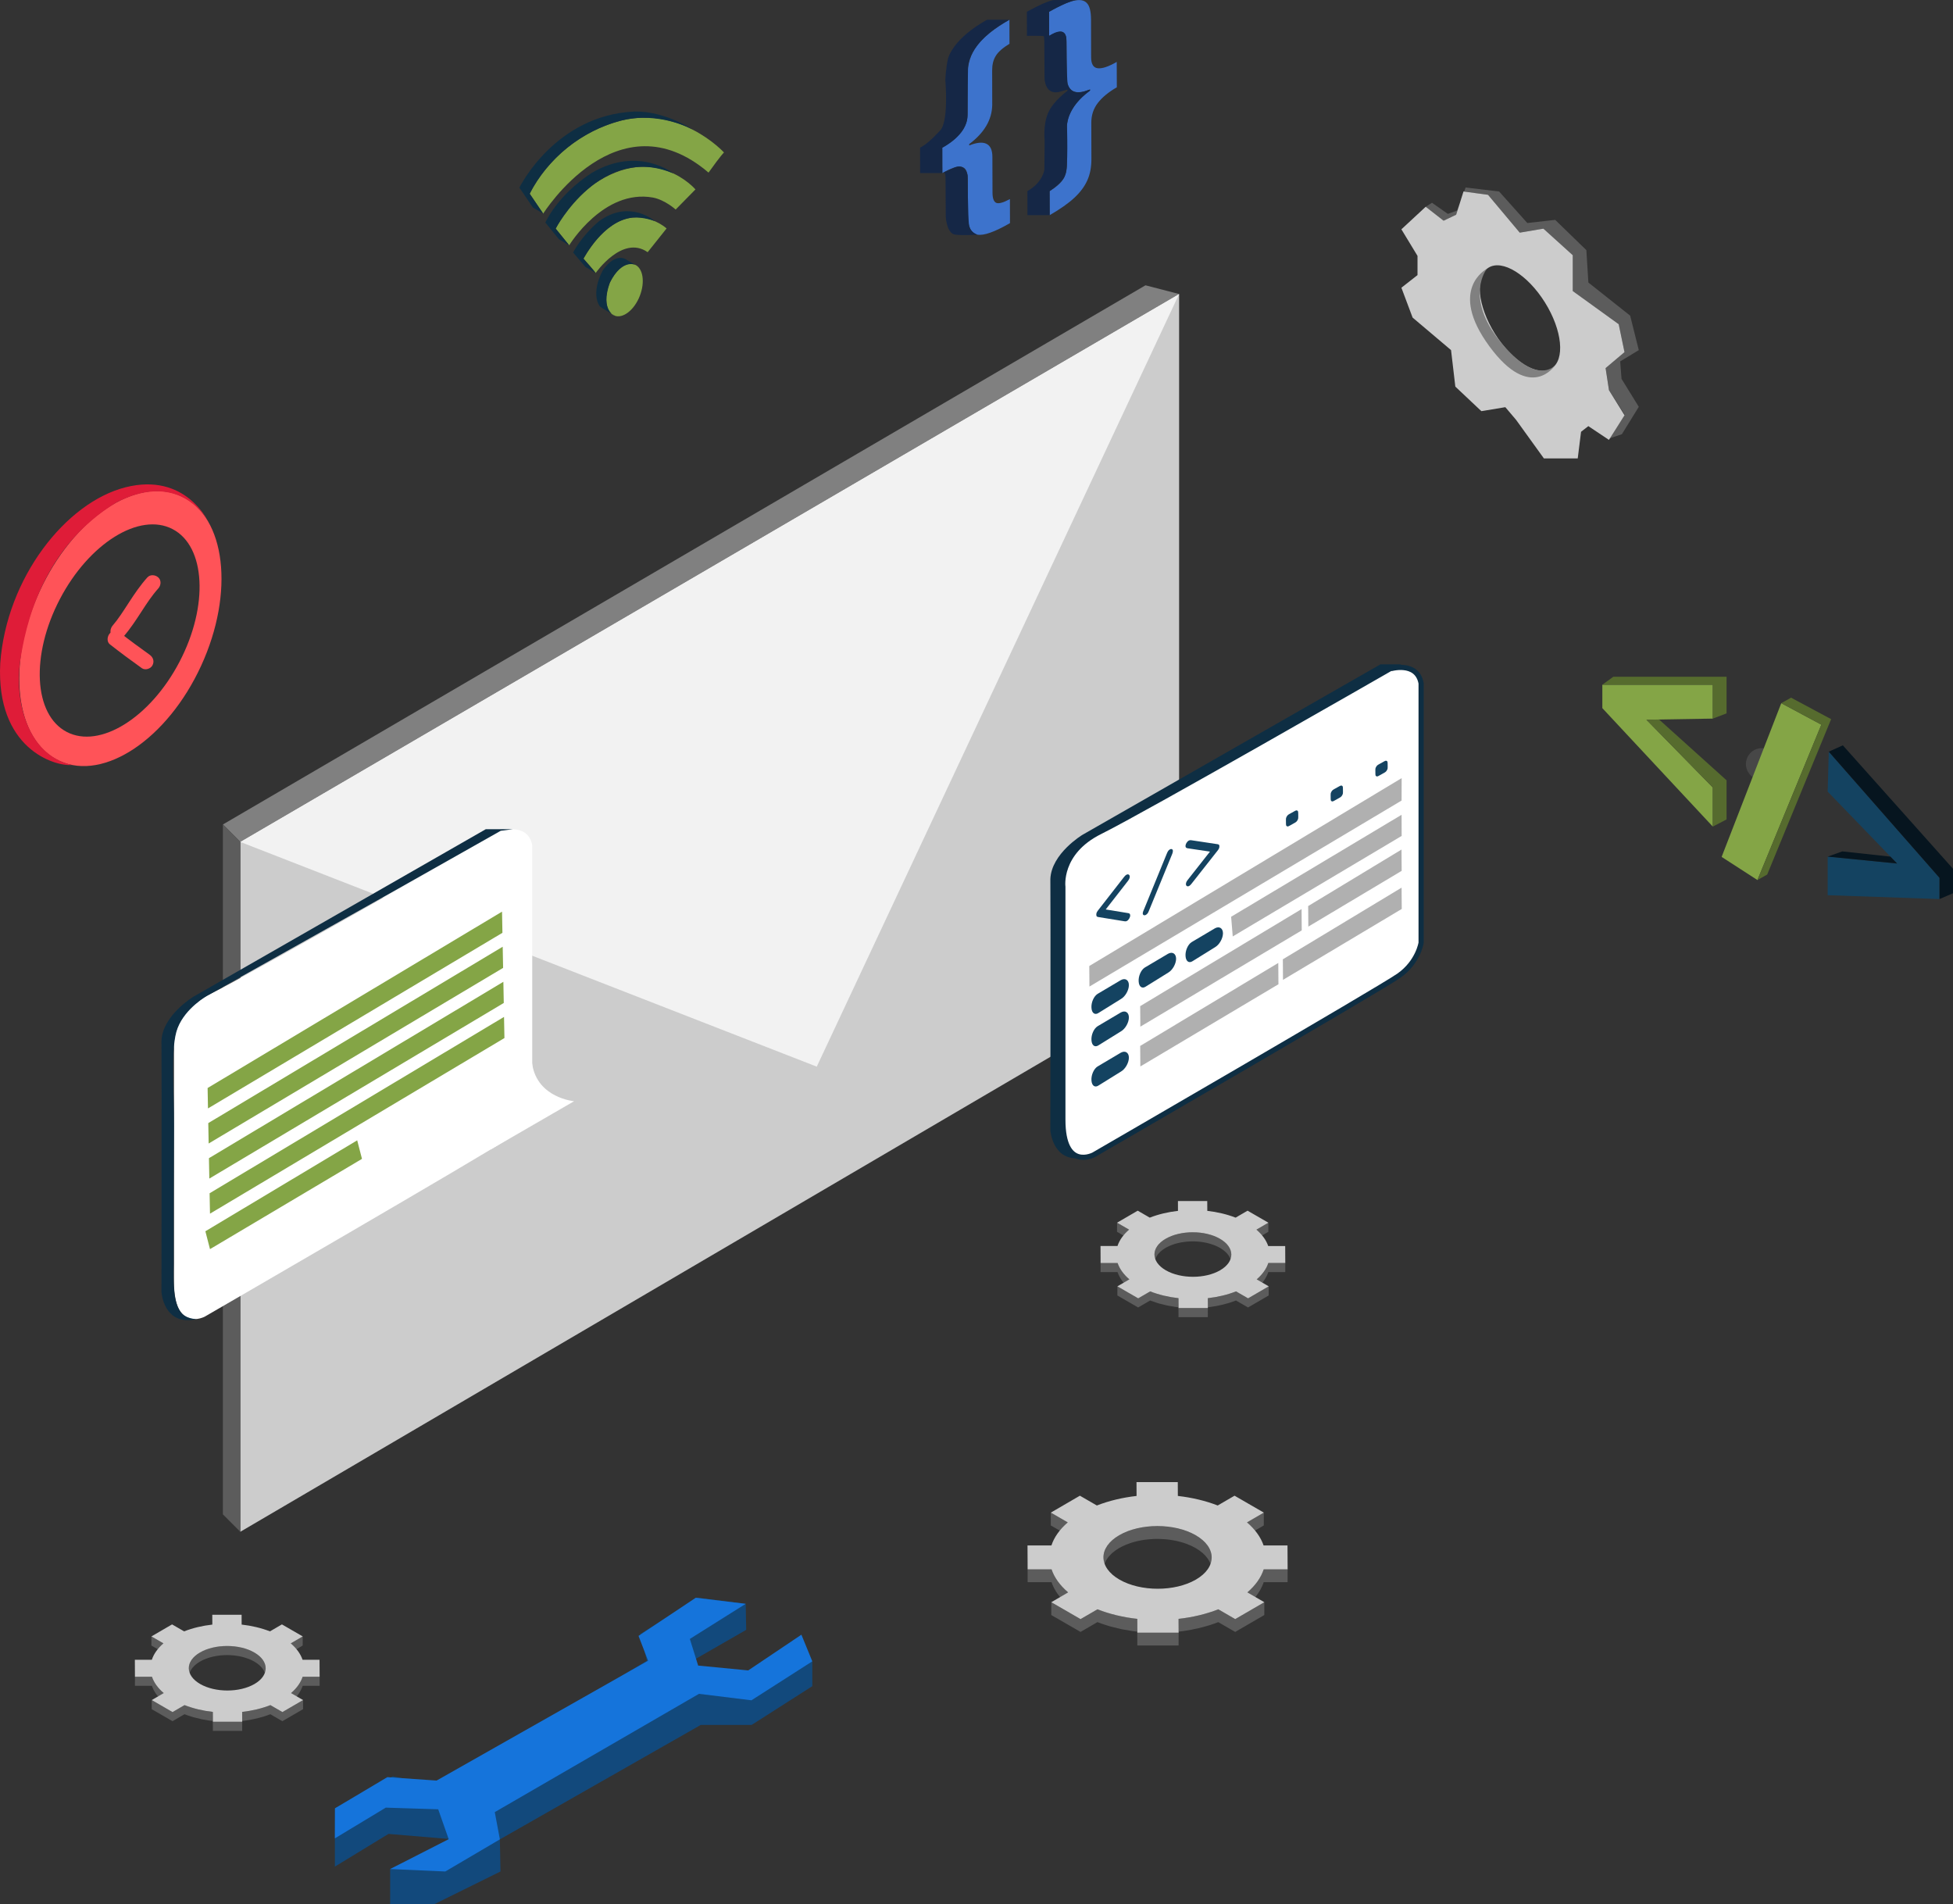 <?xml version="1.0" encoding="utf-8"?>
<!-- Generator: Adobe Illustrator 24.0.2, SVG Export Plug-In . SVG Version: 6.00 Build 0)  -->
<svg version="1.1" id="Layer_1" xmlns="http://www.w3.org/2000/svg" xmlns:xlink="http://www.w3.org/1999/xlink" x="0px" y="0px"
	 viewBox="0 0 377.404 367.924" enable-background="new 0 0 377.404 367.924" xml:space="preserve">
<rect x="0" y="0" width="377.404" height="367.924" fill="#333333" stroke="none"/>
<g>
	<polygon fill="#CCCCCC" points="46.437,162.678 227.854,56.811 227.854,189.623 46.437,295.973 	"/>
	<polygon fill="#808080" points="227.854,56.811 221.357,55.127 43.07,159.309 46.437,162.678 	"/>
	<polygon fill="#5C5C5C" points="43.07,159.309 46.437,162.678 46.437,295.973 43.07,292.605 	"/>
	<g>
		<polygon fill="#12497C" points="64.73,349.405 64.712,355.211 64.712,360.67 75.069,354.352 87.522,355.394 75.397,361.138 
			75.397,367.924 83.939,367.924 96.714,361.61 96.597,355.405 135.422,333.291 145.25,333.291 156.974,325.803 156.974,321.005 
			144.314,323.58 134.858,322.643 134.018,320.772 144.197,314.922 144.103,309.891 134.836,308.72 123.722,315.74 125.009,320.889 
			84.758,344.96 75.866,343.237 		"/>
		<polygon fill="#1574DB" points="154.866,315.857 156.974,321.005 145.212,328.534 135.073,327.285 95.613,350.14 96.597,355.405 
			86.049,361.61 75.397,361.138 86.707,355.366 84.682,349.595 74.55,349.273 64.712,355.211 64.73,349.405 74.852,343.383 
			84.369,344.044 125.243,320.889 123.391,316.092 134.447,308.72 144.103,309.891 133.307,316.676 134.914,321.825 144.589,322.76 
					"/>
	</g>
	<path opacity="0.1" fill="#FFFFFF" d="M343.523,147.628c0,1.693-1.375,3.065-3.067,3.065c-1.693,0-3.067-1.372-3.067-3.065
		c0-1.694,1.373-3.066,3.067-3.066C342.148,144.562,343.523,145.934,343.523,147.628z"/>
	<g>
		<polygon fill="#5C5C5C" points="316.684,78.61 313.414,83.899 310.945,84.733 313.944,80.1 310.924,75.357 310.277,71.106 
			313.93,68.03 312.804,62.645 303.926,56.234 303.926,49.31 298.251,44.181 293.681,44.951 287.551,37.641 282.821,37 
			281.416,41.488 278.983,42.642 275.523,39.949 276.723,39.179 279.787,41.328 281.589,40.679 283.219,36.231 289.695,37 
			295.143,43.09 300.528,42.483 306.554,48.332 306.941,54.59 315.018,60.99 316.684,67.652 313.094,69.829 313.35,73.2 		"/>
		<path fill="#CCCCCC" d="M310.271,71.126l3.655-3.086l-1.122-5.395l-8.878-6.411V49.31l-5.674-5.129l-4.57,0.77l-6.131-7.309
			L282.819,37l-1.428,4.488l-2.423,1.154l-3.456-2.693l-4.703,4.36l3.114,5.129v3.718l-3.112,2.437l2.165,5.77l7.428,6.282
			l0.829,7.054l5.032,4.744l4.629-0.769l2.081,2.45l5.372,7.451h6.54l0.639-5.143l1.412-1.097l3.975,2.659l3.014-4.762l-3.006-4.85
			L310.271,71.126z M299.803,71.205c-2.672,1.667-7.56-1.341-10.921-6.723c-3.36-5.378-3.916-11.092-1.244-12.759
			c2.67-1.669,7.56,1.341,10.917,6.722C301.917,63.824,302.475,69.537,299.803,71.205z"/>
		<path fill="#808080" d="M287.317,51.954c0,0-7.628,3.911,0.514,14.986c7.968,10.836,12.658,3.67,12.658,3.67
			s-3.458,4.129-10.525-4.547C282.897,57.387,287.317,51.954,287.317,51.954z"/>
	</g>
	<g>
		<polygon fill="#84A546" points="344.217,135.868 351.962,140.021 339.611,170.043 332.692,165.571 		"/>
		<polygon fill="#566B2E" points="341.501,168.978 339.611,170.043 351.962,140.021 344.217,135.868 346.11,134.804 
			353.853,138.955 		"/>
		<polygon fill="#84A546" points="330.989,152.157 330.989,159.716 309.64,136.826 309.64,132.3 330.989,132.3 330.989,138.85 
			318.157,139.062 		"/>
		<polygon fill="#566B2E" points="333.649,158.331 330.989,159.716 330.989,152.157 318.157,139.062 330.989,138.85 330.989,132.3 
			309.64,132.3 311.771,130.758 333.649,130.758 333.649,137.838 330.989,138.85 320.604,139.022 333.649,150.773 		"/>
		<polygon fill="#144361" points="353.398,145.236 374.797,169.618 374.797,173.717 353.185,172.97 353.185,165.518 
			366.598,166.848 353.185,152.956 		"/>
		<polygon fill="#06151F" points="377.404,172.598 374.797,173.717 374.797,169.618 353.398,145.236 356.115,144.013 
			377.404,167.86 		"/>
		<polygon fill="#06151F" points="353.185,165.518 356.007,164.507 365.315,165.518 366.598,166.848 		"/>
	</g>
	<g>
		<path fill="#3D73CC" d="M210.021,0.586c0.545,0.554,0.805,1.633,0.811,3.22l0.018,7.048v0.182c0.004,1.34,0.432,2.06,1.291,2.151
			c0.856,0.099,2.08-0.313,3.659-1.226l0.018,4.907c-1.58,0.91-2.805,1.912-3.659,3.01c-0.854,1.098-1.272,2.373-1.272,3.83
			l0.02,6.97c0.004,1.584-0.248,2.962-0.783,4.153c-0.529,1.189-1.363,2.312-2.518,3.387c-1.153,1.072-2.743,2.191-4.764,3.355
			l-0.016-4.643c1.311-0.806,2.192-1.592,2.66-2.368c0.469-0.794,0.697-1.711,0.691-2.777l-0.02-6.671v-0.259
			c-0.008-2.668,1.453-5.086,4.415-7.299v-0.264c-2.924,1.195-4.389,0.371-4.446-2.447l-0.014-6.678
			c-0.004-1.079-0.246-1.721-0.721-1.956c-0.473-0.237-1.356,0.011-2.651,0.711l-0.014-4.648c1.994-1.149,3.573-1.865,4.745-2.127
			C208.652-0.129,209.496,0.026,210.021,0.586z"/>
		<path fill="#3D73CC" d="M185.743,25.542c0.826-1.065,1.248-2.275,1.244-3.619v-0.178l-0.02-7.049
			c-0.008-2.277,0.588-4.222,1.807-5.859c1.205-1.634,3.299-3.298,6.29-5.023l0.012,4.644c-1.299,0.798-2.192,1.573-2.659,2.353
			c-0.471,0.763-0.693,1.696-0.689,2.774l0.014,6.674c-0.047,2.878-1.535,5.411-4.452,7.585l0.002,0.26
			c1.453-0.576,2.563-0.691,3.321-0.323c0.772,0.371,1.158,1.21,1.16,2.553v0.198l0.021,6.672c0.002,1.079,0.23,1.749,0.703,1.985
			c0.469,0.218,1.365-0.021,2.662-0.72l0.012,4.644c-2.973,1.718-5.067,2.45-6.294,2.227c-1.211-0.233-1.825-1.483-1.834-3.776
			l-0.02-6.966c-0.004-1.455-0.432-2.241-1.262-2.367c-0.838-0.121-2.049,0.286-3.659,1.212l-0.014-4.905
			C183.696,27.61,184.905,26.614,185.743,25.542z"/>
		<path fill="#152746" d="M195.064,3.815h-4.294c0,0-6.122,3.111-7.565,7.462c-0.424,1.78-0.527,4.164-0.527,4.164
			s0.707,7.935-0.986,9.757c-1.692,1.823-2.78,2.752-3.893,3.34c0.004,1.207,0.012,4.905,0.012,4.905h4.293
			c0,0,0.594-0.538,0.613,0.823c0.02,1.362,0.049,7.675,0.049,7.675s0.188,3.2,1.821,3.399c1.631,0.197,4.292,0,4.292,0
			s-1.442-0.438-1.633-1.886c-0.189-1.448-0.266-9.551-0.266-9.551s-0.404-2.529-2.639-1.494l-2.237,1.034l-0.014-1.344v-3.561
			c0,0,4.87-2.376,4.878-6.22c0.012-3.841,0.096-9.171,0.096-9.171S186.755,8.351,195.064,3.815z"/>
		<path fill="#152746" d="M208.345,0.015h-4.52c0,0-0.807-0.261-5.389,2.259c0.008,2.519,0.012,4.648,0.012,4.648
			s2.612-0.05,3.272,0.063c0.041,0.182,0.082,0.556,0.084,0.848c0.02,1.173,0.047,7.304,0.047,7.304s0.045,3.227,2.776,2.634
			c1.377-0.375,1.65-0.479,1.65-0.479v0.264c0,0-2.784,1.969-3.764,4.327c-0.981,2.357-0.641,5.266-0.641,5.266l-0.053,5.577
			c0,0-0.215,2.467-3.285,4.205c0.008,2.109,0.016,4.643,0.016,4.643h4.292l-0.016-4.643c0,0,2.684-1.774,2.998-3.085
			c0.664-1.122,0.359-9.541,0.359-9.541s-0.066-3.51,4.389-6.748c0.246-0.258,0.195-0.319-0.272-0.16
			c-0.467,0.16-3.182,1.455-3.993-1.207c-0.182-1.343-0.25-8.783-0.25-8.783s-0.006-2.612-3.317-0.482
			c-0.014-4.233-0.014-4.648-0.014-4.648S207.124-0.214,208.345,0.015z"/>
	</g>
	<g>
		<path fill-rule="evenodd" clip-rule="evenodd" fill="#84A546" d="M139.906,29.46c0,0-8.794-9.606-20.954-5.861
			c-12.16,3.745-16.592,13.837-16.592,13.837l2.61,3.84c0,0,14.377-22.941,31.951-7.926C139.382,29.904,139.906,29.46,139.906,29.46
			z"/>
		<path fill-rule="evenodd" clip-rule="evenodd" fill="#84A546" d="M134.391,36.6c0,0-7.81-9.157-19.672-0.986
			c-5.204,3.93-7.337,8.566-7.337,8.566l2.61,3.217c0,0,6.645-10.946,16.197-9.222c2.348,0.462,4.379,2.314,4.379,2.314
			L134.391,36.6z"/>
		<path fill-rule="evenodd" clip-rule="evenodd" fill="#84A546" d="M128.813,44.139c0,0-8.333-7.615-16.063,5.838
			c2.116,2.327,2.362,2.773,2.362,2.773s5.172-7.444,10.044-4.019C128.813,44.139,128.813,44.139,128.813,44.139z"/>
		<path fill-rule="evenodd" clip-rule="evenodd" fill="#84A546" d="M123.626,57.207c-1.076,2.727-3.266,4.418-4.893,3.776
			c-1.625-0.642-2.071-3.373-0.996-6.098c1.076-2.727,3.268-4.418,4.893-3.776C124.257,51.75,124.703,54.481,123.626,57.207z"/>
		<path fill-rule="evenodd" clip-rule="evenodd" fill="#0E2E43" d="M102.36,37.436l2.61,3.84l-1.992-1.182l-2.61-3.84
			c0,0,6.843-14.009,22.239-14.703c5.872-0.139,11.316,3.511,11.316,3.511s-6.548-3.701-14.064-1.719
			C112.342,25.326,105.857,30.606,102.36,37.436z"/>
		<path fill-rule="evenodd" clip-rule="evenodd" fill="#0E2E43" d="M130.139,33.522c0,0-6.683-5.416-15.746-0.142
			c-6.739,4.356-9.005,9.619-9.005,9.619l2.61,3.215l1.994,1.182l-2.61-3.217C107.382,44.181,116.145,27.578,130.139,33.522z"/>
		<path fill-rule="evenodd" clip-rule="evenodd" fill="#0E2E43" d="M122.845,51.213l-1.711-0.997c0,0-2.063-1.697-4.651,2.03
			c-2.33,4.428-0.754,6.766-0.531,6.988c0.223,0.222,2.942,1.799,2.942,1.799s-2.979-0.892-1.055-6.392
			C120.282,49.806,122.845,51.213,122.845,51.213z"/>
		<path fill-rule="evenodd" clip-rule="evenodd" fill="#0E2E43" d="M126.564,42.748c0,0-4.833-4.361-10.82,0
			c-3.547,3.041-4.989,6.048-4.989,6.048l2.364,2.772l1.992,1.182l-2.362-2.773c0,0,3.838-7.354,9.47-7.936
			C124.564,41.893,126.564,42.748,126.564,42.748z"/>
	</g>
	<g>
		<g>
			<polygon fill="#5C5C5C" points="227.64,233.966 227.628,232.065 227.624,233.823 227.634,235.726 			"/>
			<polygon fill="#5C5C5C" points="245.105,236.252 242.792,237.597 242.788,239.356 245.099,238.012 			"/>
			<polygon fill="#5C5C5C" points="218.191,237.597 215.863,236.253 215.857,238.012 218.188,239.356 			"/>
			<path fill="#5C5C5C" d="M223.133,243.69c0.008-0.063,0.029-0.128,0.045-0.19c0.021-0.073,0.037-0.149,0.063-0.223
				c0.023-0.06,0.051-0.12,0.078-0.181c0.033-0.076,0.066-0.155,0.107-0.231c0.031-0.056,0.068-0.11,0.102-0.165
				c0.053-0.087,0.109-0.175,0.174-0.26c0.037-0.049,0.078-0.1,0.119-0.148c0.096-0.115,0.201-0.23,0.315-0.339
				c0.039-0.041,0.08-0.083,0.123-0.121c0.07-0.066,0.15-0.127,0.229-0.19c0.068-0.055,0.131-0.11,0.209-0.164
				c0.084-0.061,0.176-0.118,0.268-0.178c0.092-0.061,0.18-0.124,0.279-0.182c0.223-0.13,0.457-0.244,0.703-0.354
				c0.066-0.031,0.141-0.061,0.209-0.093c0.191-0.078,0.387-0.152,0.584-0.219c0.072-0.025,0.143-0.049,0.215-0.073
				c0.125-0.04,0.254-0.075,0.381-0.11c0.1-0.025,0.193-0.054,0.293-0.078c0.135-0.032,0.272-0.06,0.408-0.088
				c0.096-0.02,0.19-0.04,0.283-0.057c0.279-0.048,0.561-0.088,0.846-0.117c0.086-0.008,0.174-0.014,0.262-0.021
				c0.166-0.015,0.336-0.027,0.504-0.034c0.105-0.004,0.213-0.006,0.32-0.01c0.139-0.003,0.272-0.003,0.408,0
				c0.111,0,0.225,0.004,0.34,0.008c0.127,0.005,0.252,0.012,0.375,0.021c0.117,0.008,0.231,0.019,0.346,0.028
				c0.123,0.013,0.246,0.027,0.369,0.041c0.109,0.015,0.221,0.031,0.33,0.048c0.135,0.02,0.266,0.045,0.395,0.069
				c0.106,0.017,0.207,0.04,0.309,0.061c0.156,0.036,0.309,0.074,0.461,0.114c0.086,0.023,0.172,0.041,0.256,0.069
				c0.273,0.078,0.539,0.169,0.797,0.269c0.127,0.048,0.252,0.102,0.373,0.158c0.065,0.029,0.131,0.055,0.195,0.085
				c0.188,0.087,0.369,0.184,0.545,0.283c1.461,0.845,2.192,1.954,2.19,3.061l0.004-1.759c0.004-1.108-0.727-2.218-2.192-3.061
				c-0.174-0.102-0.356-0.196-0.543-0.285c-0.062-0.029-0.127-0.055-0.193-0.085c-0.109-0.048-0.219-0.1-0.334-0.144
				c-0.014-0.005-0.025-0.009-0.039-0.015c-0.26-0.1-0.527-0.188-0.797-0.269c-0.023-0.008-0.043-0.015-0.064-0.022
				c-0.062-0.018-0.127-0.029-0.191-0.047c-0.152-0.04-0.305-0.078-0.461-0.112c-0.041-0.01-0.082-0.021-0.123-0.031
				c-0.061-0.012-0.125-0.019-0.186-0.033c-0.131-0.024-0.262-0.047-0.393-0.066c-0.053-0.009-0.105-0.021-0.158-0.027
				c-0.057-0.008-0.117-0.013-0.174-0.021c-0.123-0.015-0.246-0.03-0.369-0.041c-0.062-0.006-0.121-0.015-0.178-0.021
				c-0.057-0.003-0.111-0.003-0.166-0.009c-0.125-0.008-0.254-0.015-0.379-0.021c-0.062-0.001-0.125-0.007-0.189-0.008
				c-0.049-0.001-0.1,0.001-0.148,0c-0.137-0.001-0.275,0-0.41,0.002c-0.066,0.001-0.133-0.001-0.201,0
				c-0.039,0.002-0.078,0.006-0.117,0.01c-0.172,0.005-0.336,0.018-0.504,0.033c-0.068,0.005-0.135,0.006-0.201,0.013
				c-0.021,0.001-0.043,0.007-0.065,0.01c-0.285,0.028-0.566,0.067-0.844,0.116c-0.014,0.004-0.027,0.004-0.039,0.007
				c-0.08,0.013-0.158,0.034-0.238,0.049c-0.139,0.029-0.277,0.056-0.414,0.09c-0.098,0.023-0.192,0.051-0.289,0.077
				c-0.129,0.035-0.26,0.07-0.385,0.11c-0.025,0.009-0.053,0.015-0.08,0.023c-0.045,0.016-0.088,0.035-0.133,0.05
				c-0.199,0.068-0.395,0.14-0.582,0.22c-0.072,0.03-0.143,0.062-0.213,0.092c-0.242,0.108-0.481,0.224-0.701,0.354
				c-0.029,0.018-0.059,0.036-0.09,0.053c-0.07,0.04-0.127,0.085-0.193,0.128c-0.088,0.06-0.18,0.117-0.268,0.18
				c-0.07,0.053-0.137,0.107-0.207,0.163c-0.076,0.062-0.158,0.123-0.229,0.189c-0.012,0.011-0.029,0.023-0.045,0.036
				c-0.027,0.028-0.047,0.057-0.076,0.085c-0.115,0.109-0.219,0.224-0.314,0.339c-0.021,0.025-0.049,0.047-0.07,0.072
				c-0.02,0.024-0.031,0.052-0.051,0.076c-0.065,0.086-0.121,0.171-0.174,0.259c-0.021,0.039-0.053,0.074-0.074,0.109
				c-0.01,0.019-0.014,0.037-0.027,0.056c-0.039,0.077-0.072,0.155-0.106,0.232c-0.02,0.046-0.049,0.09-0.064,0.136
				c-0.006,0.014-0.006,0.03-0.012,0.045c-0.027,0.075-0.045,0.149-0.064,0.222c-0.014,0.051-0.033,0.101-0.043,0.151
				c-0.004,0.014-0.004,0.027-0.006,0.041c-0.014,0.076-0.018,0.154-0.027,0.232c-0.002,0.052-0.016,0.102-0.016,0.152
				c0,0.021,0,0.043,0,0.065l-0.006,1.759c0-0.071,0.012-0.146,0.018-0.217C223.112,243.845,223.118,243.766,223.133,243.69z"/>
			<path fill="#5C5C5C" d="M245.091,244.04c-0.035,0.107-0.078,0.212-0.119,0.318c-0.027,0.071-0.057,0.143-0.09,0.215
				c-0.031,0.067-0.061,0.133-0.094,0.2c-0.035,0.072-0.072,0.144-0.109,0.213c-0.033,0.065-0.07,0.131-0.109,0.192
				c-0.049,0.084-0.098,0.165-0.15,0.245c-0.039,0.061-0.076,0.12-0.115,0.181c-0.061,0.083-0.119,0.165-0.182,0.248
				c-0.043,0.055-0.082,0.109-0.123,0.163c-0.121,0.153-0.252,0.303-0.389,0.452c-0.018,0.021-0.039,0.041-0.059,0.059
				c-0.119,0.131-0.25,0.257-0.381,0.383c-0.108,0.1-0.211,0.196-0.326,0.294l-0.004,1.76c0.092-0.08,0.184-0.159,0.27-0.241
				c0.02-0.018,0.037-0.037,0.055-0.051c0.133-0.129,0.26-0.254,0.381-0.383c0.02-0.02,0.041-0.04,0.059-0.062
				c0.139-0.148,0.266-0.299,0.387-0.452c0.012-0.011,0.023-0.024,0.033-0.037c0.033-0.042,0.059-0.085,0.092-0.126
				c0.062-0.082,0.125-0.164,0.182-0.248c0.039-0.058,0.078-0.119,0.115-0.18c0.055-0.081,0.104-0.161,0.152-0.245
				c0.016-0.025,0.035-0.052,0.049-0.079c0.021-0.038,0.041-0.077,0.062-0.114c0.035-0.069,0.07-0.141,0.106-0.211
				c0.031-0.067,0.066-0.137,0.094-0.202c0.031-0.071,0.063-0.144,0.092-0.214c0.012-0.031,0.027-0.064,0.039-0.097
				c0.027-0.073,0.055-0.146,0.078-0.222h3.282l0.004-1.759H245.091z"/>
			<path fill="#5C5C5C" d="M218.24,248.964l0.006-1.76c-1.143-0.971-1.903-2.049-2.28-3.162h-3.286l-0.002,1.758h3.282
				C216.336,246.913,217.099,247.991,218.24,248.964z"/>
			<path fill="#5C5C5C" d="M238.854,249.525c-0.395,0.156-0.801,0.295-1.213,0.424c-0.227,0.072-0.465,0.133-0.693,0.197
				c-0.217,0.062-0.432,0.125-0.65,0.179c-0.238,0.057-0.481,0.103-0.723,0.154c-0.223,0.046-0.443,0.097-0.668,0.137
				c-0.498,0.088-1.002,0.163-1.506,0.221l-0.008,1.759c0.508-0.058,1.012-0.133,1.508-0.222c0.023-0.003,0.049-0.006,0.072-0.01
				c0.203-0.036,0.402-0.087,0.606-0.129c0.238-0.05,0.477-0.095,0.711-0.151c0.223-0.054,0.44-0.118,0.658-0.18
				c0.229-0.064,0.463-0.124,0.69-0.195c0.025-0.007,0.053-0.015,0.08-0.023c0.385-0.124,0.762-0.257,1.129-0.402l2.33,1.346
				l3.991-2.32l0.006-1.76l-3.993,2.321L238.854,249.525z"/>
			<path fill="#5C5C5C" d="M227.736,250.837c-0.358-0.042-0.707-0.097-1.059-0.151c-0.252-0.04-0.502-0.083-0.75-0.129
				c-0.219-0.042-0.434-0.088-0.65-0.135c-0.297-0.065-0.588-0.139-0.879-0.214c-0.227-0.063-0.457-0.12-0.686-0.188
				c-0.098-0.03-0.195-0.062-0.295-0.094c-0.391-0.124-0.773-0.256-1.151-0.401l0,0l-2.319,1.347l-4.018-2.321l-0.006,1.759
				l4.02,2.321l2.317-1.348c0.375,0.147,0.76,0.278,1.15,0.402c0.1,0.033,0.201,0.064,0.299,0.095
				c0.102,0.029,0.197,0.064,0.299,0.093c0.127,0.035,0.258,0.06,0.385,0.093c0.291,0.076,0.582,0.149,0.879,0.215
				c0.096,0.021,0.189,0.05,0.285,0.07c0.119,0.025,0.242,0.04,0.363,0.064c0.248,0.049,0.5,0.092,0.752,0.129
				c0.115,0.019,0.229,0.043,0.342,0.06c0.236,0.034,0.473,0.064,0.711,0.091c0,0.001,0.002,0.001,0.002,0.001l0,0l0,0l0.012,1.901
				h5.665l0.006-1.762h-5.665L227.736,250.837z"/>
		</g>
		<g>
			<path fill="#CCCCCC" d="M241.181,250.87l-2.326-1.345c-1.678,0.658-3.536,1.097-5.454,1.312l0.01,1.898h-5.665l-0.01-1.898
				c-1.926-0.215-3.786-0.654-5.469-1.312l-2.319,1.347l-4.018-2.321l2.317-1.348c-1.143-0.971-1.903-2.049-2.28-3.162h-3.286
				l-0.014-3.282h3.28c0.363-1.114,1.117-2.19,2.244-3.163l-2.328-1.344l3.995-2.322l2.326,1.345
				c1.678-0.654,3.534-1.094,5.456-1.31l-0.012-1.901h5.665l0.01,1.901c1.924,0.215,3.786,0.655,5.471,1.31l2.311-1.345l4.02,2.322
				l-2.313,1.345c1.137,0.974,1.903,2.049,2.28,3.163h3.282l0.018,3.28h-3.28c-0.365,1.114-1.115,2.193-2.246,3.163l2.328,1.346
				L241.181,250.87z M225.282,245.445c2.913,1.681,7.608,1.678,10.503-0.001c2.891-1.681,2.877-4.404-0.033-6.083
				c-2.909-1.68-7.61-1.68-10.503,0C222.358,241.041,222.374,243.765,225.282,245.445"/>
		</g>
	</g>
	<g>
		<g>
			<polygon fill="#5C5C5C" points="41.034,313.905 41.023,312.004 41.021,313.763 41.03,315.665 			"/>
			<polygon fill="#5C5C5C" points="58.501,316.192 56.186,317.537 56.183,319.296 58.493,317.951 			"/>
			<polygon fill="#5C5C5C" points="31.586,317.537 29.259,316.193 29.252,317.951 31.582,319.296 			"/>
			<path fill="#5C5C5C" d="M36.528,323.629c0.008-0.064,0.031-0.128,0.047-0.19c0.02-0.074,0.035-0.15,0.063-0.224
				c0.022-0.059,0.051-0.12,0.076-0.18c0.033-0.076,0.066-0.155,0.107-0.231c0.031-0.057,0.068-0.11,0.102-0.165
				c0.053-0.087,0.111-0.175,0.176-0.26c0.037-0.049,0.078-0.101,0.119-0.149c0.094-0.115,0.201-0.229,0.315-0.339
				c0.039-0.04,0.08-0.082,0.123-0.121c0.07-0.064,0.15-0.126,0.229-0.189c0.066-0.055,0.131-0.11,0.207-0.164
				c0.084-0.061,0.176-0.119,0.268-0.179c0.094-0.06,0.18-0.124,0.281-0.182c0.223-0.129,0.457-0.244,0.703-0.353
				c0.066-0.031,0.141-0.061,0.207-0.093c0.191-0.078,0.389-0.152,0.586-0.22c0.07-0.025,0.141-0.05,0.215-0.073
				c0.123-0.039,0.252-0.074,0.381-0.109c0.098-0.026,0.193-0.054,0.291-0.079c0.135-0.032,0.273-0.059,0.408-0.087
				c0.096-0.02,0.19-0.04,0.283-0.058c0.279-0.048,0.561-0.088,0.848-0.117c0.086-0.008,0.174-0.015,0.262-0.022
				c0.164-0.014,0.334-0.026,0.502-0.033c0.106-0.005,0.215-0.007,0.32-0.01c0.139-0.003,0.274-0.004,0.408-0.001
				c0.111,0.001,0.225,0.005,0.34,0.009c0.127,0.005,0.252,0.011,0.377,0.021c0.115,0.007,0.229,0.018,0.344,0.028
				c0.123,0.013,0.246,0.027,0.369,0.041c0.111,0.015,0.221,0.03,0.332,0.048c0.133,0.019,0.264,0.045,0.395,0.068
				c0.106,0.019,0.205,0.039,0.309,0.062c0.154,0.036,0.309,0.073,0.459,0.114c0.086,0.023,0.172,0.042,0.256,0.069
				c0.274,0.078,0.539,0.168,0.797,0.268c0.127,0.048,0.252,0.103,0.375,0.158c0.065,0.029,0.131,0.055,0.195,0.086
				c0.186,0.087,0.367,0.183,0.543,0.282c1.461,0.846,2.194,1.954,2.19,3.062l0.004-1.759c0.004-1.107-0.727-2.217-2.19-3.061
				c-0.174-0.102-0.357-0.195-0.545-0.285c-0.061-0.028-0.127-0.054-0.191-0.084c-0.111-0.049-0.221-0.1-0.336-0.145
				c-0.012-0.005-0.025-0.008-0.039-0.014c-0.258-0.1-0.527-0.188-0.797-0.269c-0.023-0.007-0.043-0.015-0.065-0.021
				c-0.063-0.019-0.127-0.03-0.191-0.047c-0.152-0.04-0.305-0.078-0.461-0.112c-0.041-0.01-0.082-0.022-0.121-0.032
				c-0.063-0.011-0.125-0.019-0.188-0.034c-0.131-0.023-0.26-0.046-0.393-0.066c-0.053-0.008-0.104-0.02-0.158-0.026
				c-0.057-0.009-0.117-0.013-0.172-0.02c-0.125-0.016-0.248-0.032-0.371-0.042c-0.063-0.007-0.119-0.016-0.178-0.021
				c-0.057-0.004-0.111-0.004-0.166-0.01c-0.125-0.007-0.252-0.014-0.379-0.021c-0.063-0.002-0.125-0.007-0.188-0.008
				c-0.051-0.001-0.102,0.001-0.15,0c-0.137-0.001-0.273,0-0.41,0.001c-0.067,0.002-0.131,0-0.199,0
				c-0.041,0.003-0.08,0.007-0.119,0.011c-0.17,0.005-0.336,0.017-0.502,0.033c-0.07,0.005-0.137,0.006-0.203,0.013
				c-0.022,0.001-0.043,0.007-0.063,0.009c-0.285,0.028-0.568,0.067-0.846,0.117c-0.012,0.004-0.025,0.004-0.039,0.006
				c-0.08,0.013-0.158,0.034-0.238,0.049c-0.137,0.03-0.277,0.056-0.412,0.09c-0.1,0.023-0.193,0.051-0.291,0.077
				c-0.127,0.036-0.258,0.071-0.383,0.11c-0.027,0.009-0.055,0.015-0.08,0.024c-0.047,0.016-0.088,0.035-0.135,0.05
				c-0.197,0.067-0.393,0.14-0.582,0.22c-0.072,0.03-0.143,0.061-0.213,0.092c-0.242,0.108-0.481,0.224-0.701,0.354
				c-0.029,0.018-0.059,0.036-0.09,0.054c-0.07,0.04-0.125,0.085-0.191,0.128c-0.09,0.06-0.182,0.116-0.268,0.18
				c-0.072,0.053-0.139,0.107-0.207,0.162c-0.078,0.062-0.158,0.124-0.229,0.19c-0.012,0.012-0.031,0.024-0.047,0.037
				c-0.027,0.027-0.047,0.057-0.076,0.084c-0.113,0.109-0.219,0.223-0.315,0.338c-0.022,0.025-0.047,0.047-0.07,0.073
				c-0.018,0.024-0.031,0.052-0.051,0.077c-0.064,0.085-0.121,0.171-0.174,0.259c-0.022,0.038-0.051,0.074-0.074,0.109
				c-0.01,0.019-0.014,0.037-0.027,0.056c-0.037,0.077-0.07,0.154-0.105,0.231c-0.02,0.046-0.047,0.09-0.063,0.135
				c-0.008,0.015-0.008,0.031-0.014,0.046c-0.025,0.074-0.043,0.148-0.065,0.222c-0.014,0.051-0.033,0.102-0.043,0.151
				c-0.004,0.014-0.002,0.027-0.006,0.041c-0.014,0.076-0.018,0.155-0.025,0.232c-0.004,0.052-0.018,0.103-0.018,0.153
				c0,0.021,0,0.043,0,0.064l-0.006,1.759c0-0.072,0.014-0.146,0.018-0.218C36.506,323.785,36.512,323.706,36.528,323.629z"/>
			<path fill="#5C5C5C" d="M58.486,323.98c-0.033,0.107-0.078,0.212-0.119,0.318c-0.027,0.07-0.057,0.143-0.088,0.215
				c-0.031,0.067-0.061,0.133-0.096,0.2c-0.033,0.073-0.07,0.144-0.109,0.213c-0.033,0.064-0.07,0.13-0.107,0.191
				c-0.049,0.084-0.098,0.165-0.152,0.245c-0.037,0.061-0.074,0.121-0.115,0.182c-0.061,0.083-0.119,0.164-0.182,0.248
				c-0.043,0.054-0.08,0.108-0.123,0.163c-0.121,0.153-0.252,0.303-0.389,0.452c-0.018,0.02-0.039,0.041-0.057,0.059
				c-0.121,0.13-0.252,0.257-0.383,0.383c-0.106,0.1-0.211,0.196-0.326,0.294l-0.002,1.759c0.09-0.079,0.182-0.158,0.27-0.24
				c0.018-0.018,0.035-0.037,0.053-0.052c0.133-0.128,0.262-0.254,0.383-0.382c0.02-0.02,0.041-0.041,0.059-0.062
				c0.139-0.148,0.264-0.299,0.385-0.452c0.014-0.011,0.024-0.024,0.033-0.037c0.033-0.043,0.061-0.086,0.092-0.126
				c0.065-0.082,0.125-0.164,0.182-0.248c0.041-0.059,0.08-0.119,0.115-0.18c0.055-0.081,0.104-0.161,0.152-0.245
				c0.016-0.025,0.035-0.052,0.049-0.079c0.023-0.038,0.041-0.077,0.063-0.114c0.035-0.07,0.072-0.141,0.107-0.211
				c0.031-0.067,0.064-0.137,0.094-0.203c0.029-0.071,0.061-0.143,0.09-0.214c0.014-0.031,0.027-0.063,0.041-0.096
				c0.025-0.073,0.055-0.146,0.076-0.223h3.284l0.002-1.758H58.486z"/>
			<path fill="#5C5C5C" d="M31.637,328.902l0.004-1.759c-1.143-0.972-1.903-2.05-2.28-3.162h-3.284l-0.004,1.758h3.282
				C29.732,326.852,30.496,327.931,31.637,328.902z"/>
			<path fill="#5C5C5C" d="M52.248,329.465c-0.395,0.156-0.801,0.295-1.213,0.424c-0.227,0.072-0.463,0.133-0.693,0.197
				c-0.217,0.062-0.432,0.126-0.649,0.179c-0.24,0.057-0.482,0.102-0.725,0.154c-0.221,0.046-0.441,0.097-0.668,0.136
				c-0.496,0.088-1.002,0.164-1.506,0.222l-0.006,1.759c0.506-0.058,1.01-0.132,1.506-0.221c0.023-0.003,0.049-0.006,0.072-0.01
				c0.205-0.037,0.402-0.088,0.606-0.13c0.238-0.048,0.477-0.094,0.713-0.151c0.221-0.053,0.438-0.117,0.656-0.179
				c0.23-0.064,0.463-0.124,0.689-0.195c0.025-0.007,0.053-0.015,0.082-0.023c0.383-0.124,0.762-0.257,1.127-0.402l2.33,1.345
				l3.993-2.319l0.004-1.76l-3.991,2.32L52.248,329.465z"/>
			<path fill="#5C5C5C" d="M41.132,330.777c-0.359-0.043-0.709-0.098-1.059-0.152c-0.254-0.04-0.502-0.083-0.752-0.129
				c-0.219-0.041-0.434-0.087-0.65-0.134c-0.295-0.066-0.588-0.14-0.879-0.214c-0.227-0.063-0.457-0.12-0.684-0.188
				c-0.1-0.03-0.197-0.062-0.297-0.094c-0.391-0.124-0.774-0.257-1.149-0.401h-0.002l-2.317,1.347l-4.02-2.321l-0.004,1.758
				l4.018,2.322l2.319-1.348c0.373,0.147,0.76,0.278,1.151,0.402c0.1,0.032,0.199,0.064,0.297,0.095
				c0.102,0.03,0.199,0.062,0.299,0.092c0.129,0.036,0.258,0.06,0.385,0.094c0.291,0.076,0.582,0.148,0.879,0.215
				c0.096,0.02,0.19,0.049,0.287,0.069c0.119,0.025,0.24,0.041,0.361,0.064c0.248,0.048,0.5,0.092,0.752,0.129
				c0.115,0.02,0.231,0.042,0.344,0.061c0.234,0.033,0.473,0.063,0.711,0.089c0,0.001,0.002,0.001,0.002,0.001l0,0l0,0l0.012,1.901
				h5.663l0.006-1.762H41.14L41.132,330.777z"/>
		</g>
		<g>
			<path fill="#CCCCCC" d="M54.577,330.809l-2.328-1.344c-1.676,0.658-3.534,1.097-5.454,1.312l0.01,1.898H41.14l-0.008-1.898
				c-1.928-0.215-3.788-0.654-5.471-1.312l-2.317,1.347l-4.02-2.321l2.317-1.348c-1.143-0.972-1.903-2.05-2.28-3.162h-3.284
				l-0.016-3.282h3.282c0.363-1.114,1.117-2.19,2.242-3.164l-2.326-1.344l3.993-2.322l2.326,1.345
				c1.68-0.655,3.534-1.094,5.456-1.31l-0.012-1.901h5.667l0.008,1.901c1.924,0.216,3.786,0.655,5.471,1.31l2.313-1.345l4.02,2.322
				l-2.315,1.345c1.137,0.974,1.903,2.049,2.282,3.164h3.28l0.018,3.28h-3.28c-0.363,1.113-1.115,2.192-2.246,3.163l2.328,1.346
				L54.577,330.809z M38.678,325.384c2.913,1.68,7.608,1.678,10.501,0c2.893-1.681,2.879-4.404-0.031-6.084
				c-2.911-1.68-7.612-1.68-10.505,0C35.752,320.981,35.77,323.704,38.678,325.384"/>
		</g>
	</g>
	<g>
		<g>
			<polygon fill="#5C5C5C" points="219.64,289.049 219.622,286.374 219.618,288.85 219.634,291.527 			"/>
			<polygon fill="#5C5C5C" points="244.227,292.269 240.97,294.162 240.963,296.638 244.219,294.745 			"/>
			<polygon fill="#5C5C5C" points="206.339,294.162 203.064,292.27 203.056,294.745 206.333,296.638 			"/>
			<path fill="#5C5C5C" d="M213.295,302.738c0.012-0.089,0.043-0.18,0.064-0.268c0.029-0.103,0.053-0.208,0.09-0.313
				c0.031-0.085,0.07-0.169,0.107-0.253c0.049-0.108,0.096-0.219,0.152-0.327c0.045-0.078,0.094-0.155,0.143-0.232
				c0.074-0.122,0.154-0.246,0.246-0.366c0.053-0.068,0.109-0.141,0.166-0.208c0.137-0.163,0.283-0.323,0.445-0.478
				c0.055-0.056,0.111-0.115,0.172-0.171c0.1-0.091,0.213-0.177,0.322-0.265c0.096-0.077,0.186-0.156,0.291-0.23
				c0.119-0.086,0.25-0.168,0.377-0.253c0.131-0.085,0.256-0.174,0.397-0.255c0.313-0.181,0.643-0.344,0.986-0.497
				c0.096-0.044,0.201-0.086,0.295-0.13c0.272-0.11,0.547-0.214,0.824-0.31c0.1-0.035,0.199-0.069,0.301-0.102
				c0.176-0.056,0.357-0.105,0.539-0.155c0.137-0.037,0.272-0.076,0.412-0.111c0.188-0.044,0.381-0.084,0.572-0.123
				c0.135-0.027,0.268-0.057,0.398-0.08c0.393-0.068,0.789-0.126,1.192-0.166c0.123-0.011,0.244-0.021,0.369-0.03
				c0.232-0.02,0.471-0.037,0.709-0.047c0.148-0.007,0.299-0.009,0.449-0.014c0.195-0.003,0.385-0.005,0.574,0
				c0.158,0,0.316,0.007,0.481,0.011c0.178,0.008,0.354,0.016,0.525,0.03c0.166,0.01,0.326,0.026,0.486,0.04
				c0.174,0.018,0.348,0.037,0.522,0.058c0.156,0.02,0.314,0.043,0.467,0.068c0.189,0.026,0.373,0.062,0.555,0.095
				c0.148,0.025,0.291,0.056,0.436,0.087c0.217,0.05,0.432,0.104,0.647,0.161c0.123,0.033,0.242,0.06,0.361,0.098
				c0.383,0.109,0.76,0.237,1.119,0.378c0.18,0.068,0.355,0.144,0.527,0.222c0.09,0.041,0.186,0.079,0.273,0.121
				c0.266,0.122,0.522,0.257,0.766,0.397c2.059,1.19,3.088,2.751,3.086,4.31l0.006-2.475c0.004-1.559-1.024-3.122-3.084-4.31
				c-0.246-0.143-0.504-0.274-0.766-0.4c-0.09-0.041-0.182-0.078-0.274-0.12c-0.154-0.068-0.309-0.141-0.469-0.203
				c-0.018-0.007-0.039-0.011-0.057-0.02c-0.365-0.14-0.742-0.266-1.121-0.378c-0.035-0.01-0.061-0.021-0.092-0.03
				c-0.09-0.027-0.178-0.043-0.27-0.066c-0.213-0.057-0.43-0.11-0.648-0.159c-0.059-0.014-0.115-0.031-0.172-0.044
				c-0.086-0.017-0.176-0.027-0.262-0.046c-0.186-0.034-0.367-0.065-0.555-0.095c-0.074-0.011-0.147-0.028-0.221-0.037
				c-0.08-0.012-0.166-0.019-0.244-0.028c-0.174-0.022-0.348-0.044-0.521-0.059c-0.086-0.009-0.168-0.021-0.25-0.027
				c-0.08-0.005-0.154-0.005-0.234-0.013c-0.176-0.011-0.357-0.022-0.531-0.03c-0.088-0.002-0.178-0.01-0.266-0.011
				c-0.07-0.001-0.143,0.001-0.211,0c-0.191-0.001-0.387,0-0.578,0.002c-0.094,0.002-0.188-0.001-0.281,0
				c-0.057,0.003-0.111,0.009-0.168,0.014c-0.238,0.007-0.471,0.025-0.707,0.046c-0.098,0.007-0.191,0.009-0.285,0.019
				c-0.031,0.001-0.059,0.01-0.086,0.013c-0.404,0.04-0.801,0.095-1.19,0.165c-0.02,0.005-0.039,0.006-0.059,0.009
				c-0.111,0.019-0.221,0.048-0.334,0.069c-0.193,0.042-0.391,0.079-0.582,0.126c-0.139,0.034-0.271,0.072-0.408,0.109
				c-0.18,0.049-0.363,0.1-0.541,0.155c-0.035,0.011-0.074,0.021-0.113,0.033c-0.062,0.022-0.123,0.049-0.186,0.069
				c-0.279,0.097-0.555,0.197-0.82,0.31c-0.102,0.043-0.199,0.085-0.299,0.129c-0.34,0.152-0.676,0.315-0.988,0.498
				c-0.041,0.025-0.084,0.051-0.125,0.075c-0.1,0.056-0.18,0.12-0.272,0.18c-0.125,0.084-0.256,0.165-0.377,0.252
				c-0.102,0.075-0.193,0.152-0.291,0.23c-0.109,0.088-0.225,0.173-0.322,0.266c-0.018,0.017-0.043,0.034-0.065,0.052
				c-0.039,0.039-0.066,0.08-0.107,0.119c-0.16,0.154-0.309,0.314-0.443,0.477c-0.029,0.034-0.068,0.065-0.096,0.102
				c-0.029,0.034-0.047,0.073-0.074,0.107c-0.09,0.121-0.172,0.241-0.244,0.365c-0.031,0.054-0.072,0.105-0.104,0.154
				c-0.016,0.026-0.021,0.052-0.039,0.078c-0.055,0.108-0.102,0.217-0.15,0.326c-0.025,0.064-0.066,0.127-0.088,0.19
				c-0.01,0.022-0.01,0.044-0.02,0.065c-0.037,0.106-0.062,0.208-0.09,0.312c-0.02,0.071-0.047,0.143-0.061,0.213
				c-0.006,0.019-0.004,0.038-0.008,0.056c-0.02,0.108-0.025,0.218-0.039,0.328c-0.002,0.074-0.022,0.144-0.023,0.215
				c0,0.029,0,0.061,0,0.091l-0.006,2.475c0-0.102,0.016-0.206,0.025-0.306C213.266,302.957,213.274,302.846,213.295,302.738z"/>
			<path fill="#5C5C5C" d="M244.205,303.231c-0.047,0.151-0.107,0.299-0.166,0.449c-0.039,0.1-0.08,0.201-0.125,0.302
				c-0.045,0.095-0.086,0.188-0.133,0.282c-0.047,0.102-0.1,0.203-0.156,0.3c-0.045,0.092-0.096,0.183-0.15,0.271
				c-0.068,0.118-0.137,0.231-0.213,0.345c-0.055,0.086-0.104,0.169-0.164,0.254c-0.082,0.116-0.166,0.231-0.254,0.35
				c-0.063,0.076-0.113,0.153-0.174,0.23c-0.172,0.215-0.354,0.426-0.547,0.636c-0.027,0.028-0.053,0.056-0.082,0.082
				c-0.17,0.183-0.354,0.362-0.537,0.54c-0.15,0.141-0.297,0.276-0.459,0.413l-0.004,2.477c0.127-0.112,0.256-0.224,0.379-0.338
				c0.025-0.026,0.051-0.052,0.076-0.073c0.188-0.181,0.367-0.358,0.537-0.539c0.027-0.027,0.059-0.057,0.084-0.087
				c0.193-0.209,0.371-0.422,0.543-0.636c0.016-0.016,0.031-0.035,0.047-0.053c0.045-0.06,0.084-0.12,0.127-0.177
				c0.09-0.115,0.176-0.231,0.256-0.35c0.057-0.082,0.111-0.167,0.164-0.253c0.076-0.113,0.145-0.226,0.213-0.345
				c0.021-0.035,0.049-0.073,0.07-0.111c0.029-0.053,0.055-0.108,0.086-0.161c0.051-0.098,0.104-0.198,0.15-0.298
				c0.047-0.094,0.094-0.191,0.133-0.285c0.045-0.1,0.088-0.201,0.127-0.3c0.018-0.044,0.039-0.089,0.057-0.135
				c0.037-0.105,0.076-0.207,0.109-0.315h4.62l0.006-2.475H244.205z"/>
			<path fill="#5C5C5C" d="M206.41,310.162l0.006-2.477c-1.608-1.366-2.678-2.885-3.207-4.449h-4.626l-0.002,2.474h4.62
				C203.73,307.276,204.802,308.793,206.41,310.162z"/>
			<path fill="#5C5C5C" d="M235.425,310.953c-0.555,0.22-1.127,0.416-1.705,0.597c-0.318,0.102-0.652,0.187-0.977,0.277
				c-0.305,0.086-0.607,0.176-0.916,0.252c-0.334,0.08-0.676,0.144-1.016,0.217c-0.313,0.064-0.625,0.138-0.942,0.192
				c-0.699,0.125-1.41,0.23-2.121,0.311l-0.01,2.476c0.715-0.081,1.426-0.187,2.121-0.311c0.035-0.003,0.07-0.009,0.104-0.014
				c0.287-0.051,0.564-0.123,0.852-0.183c0.336-0.068,0.672-0.132,1.002-0.212c0.313-0.075,0.617-0.166,0.926-0.252
				c0.324-0.09,0.652-0.176,0.971-0.274c0.037-0.011,0.076-0.022,0.113-0.034c0.541-0.174,1.074-0.362,1.59-0.565l3.28,1.894
				l5.62-3.266l0.006-2.478l-5.62,3.268L235.425,310.953z"/>
			<path fill="#5C5C5C" d="M219.775,312.8c-0.502-0.059-0.996-0.136-1.49-0.214c-0.354-0.054-0.705-0.115-1.057-0.181
				c-0.305-0.058-0.609-0.124-0.914-0.19c-0.416-0.092-0.828-0.195-1.238-0.302c-0.318-0.087-0.643-0.169-0.963-0.263
				c-0.139-0.043-0.277-0.087-0.416-0.132c-0.551-0.175-1.092-0.361-1.619-0.566h-0.002l-3.262,1.896l-5.657-3.267l-0.008,2.476
				l5.659,3.267l3.262-1.896c0.527,0.207,1.069,0.392,1.619,0.565c0.141,0.046,0.281,0.09,0.42,0.133
				c0.143,0.043,0.279,0.089,0.42,0.131c0.182,0.05,0.365,0.083,0.541,0.131c0.41,0.107,0.82,0.21,1.238,0.302
				c0.137,0.028,0.268,0.07,0.402,0.099c0.168,0.034,0.34,0.057,0.512,0.09c0.348,0.068,0.701,0.128,1.057,0.182
				c0.162,0.026,0.322,0.059,0.482,0.085c0.332,0.048,0.666,0.09,1.002,0.127c0,0.001,0.002,0.001,0.002,0.001h0.002l0,0
				l0.016,2.675h7.974l0.006-2.479h-7.974L219.775,312.8z"/>
		</g>
		<g>
			<path fill="#CCCCCC" d="M238.703,312.847l-3.278-1.894c-2.358,0.927-4.973,1.544-7.677,1.846l0.014,2.672h-7.974l-0.014-2.672
				c-2.711-0.302-5.331-0.92-7.7-1.846l-3.262,1.896l-5.657-3.267l3.26-1.897c-1.608-1.366-2.678-2.885-3.207-4.449h-4.626
				l-0.021-4.62h4.62c0.514-1.569,1.572-3.083,3.159-4.454l-3.276-1.892l5.62-3.27l3.276,1.893c2.364-0.923,4.975-1.541,7.681-1.844
				l-0.018-2.676h7.976l0.014,2.676c2.709,0.304,5.329,0.922,7.702,1.844l3.254-1.893l5.659,3.269l-3.256,1.892
				c1.6,1.371,2.678,2.885,3.209,4.454h4.62l0.025,4.616h-4.62c-0.512,1.569-1.567,3.088-3.16,4.454l3.278,1.894L238.703,312.847z
				 M216.323,305.208c4.098,2.365,10.712,2.364,14.783-0.002c4.071-2.365,4.053-6.198-0.043-8.563
				c-4.098-2.365-10.716-2.365-14.789,0C212.203,299.01,212.227,302.844,216.323,305.208"/>
		</g>
	</g>
	<g>
		<g>
			<path fill="#FFFFFF" stroke="#0E2E43" stroke-miterlimit="10" d="M274.621,132.034v50.121c0,0-0.555,3.738-4.292,6.368
				c-3.739,2.632-58.984,34.614-58.984,34.614s-5.954,3.184-5.954-6.785c0-9.968,0-44.998,0-44.998s-0.901-6.645,7.2-10.661
				c8.605-4.263,55.937-31.429,55.937-31.429S273.789,127.603,274.621,132.034z"/>
			<path fill="#0E2E43" d="M270.847,128.367h-4.084l-57.597,32.947c0,0-5.997,3.602-6.19,8.535c0.063,4.984,0,48.545,0,48.545
				s0.426,6.662,6.761,5.226c-3.747-0.22-4.622-2.994-4.409-10.574c0-7.217,0-17.082,0.064-26.636
				c0.049-6.812-0.744-15.368,0.711-19.055c1.555-3.946,5.762-6.251,5.762-6.251l35.641-19.971l21.022-11.87L270.847,128.367z"/>
		</g>
	</g>
	<polygon fill="#B0B0B0" points="270.847,154.683 210.526,190.624 210.496,186.654 270.863,150.348 	"/>
	<polygon fill="#B0B0B0" points="247.051,190.178 220.363,206.064 220.333,202.095 247.02,186.061 	"/>
	<polygon fill="#B0B0B0" points="270.879,175.628 247.93,189.329 247.901,185.359 270.847,171.512 	"/>
	<polygon fill="#B0B0B0" points="251.552,179.769 220.363,198.374 220.333,194.405 251.521,175.653 	"/>
	<polygon fill="#B0B0B0" points="270.863,168.268 252.826,179.038 252.796,175.069 270.832,164.151 	"/>
	<polygon fill="#B0B0B0" points="270.863,161.517 238.218,180.94 237.908,177.138 270.847,157.433 	"/>
	<path fill="#FF5358" d="M35.008,95.869c-8.622-3.959-20.872,4.282-27.361,18.413c-6.487,14.127-4.756,28.791,3.87,32.751
		c8.62,3.96,20.874-4.284,27.359-18.412C45.365,114.491,43.632,99.828,35.008,95.869z M34.691,127.871
		c-5.651,10.822-15.414,16.887-21.8,13.55c-6.391-3.337-6.987-14.814-1.336-25.635c5.651-10.821,15.412-16.886,21.799-13.549
		C39.747,105.573,40.342,117.05,34.691,127.871z"/>
	<path fill="#DF1C38" d="M40.208,100.745c0,0-4.383-9.518-15.941-6.593c-11.558,2.926-23.018,17.523-24.22,33.996
		c-0.862,16.472,10.482,19.985,13.886,19.662C4.944,145.8,2.867,134.792,3.879,127.866c1.012-6.926,4.229-22.064,18.631-30.778
		C34.998,90.629,40.208,100.745,40.208,100.745z"/>
	<g>
		<g>
			<path fill="#FF5358" d="M23.893,122.991c1.283-1.508,2.37-3.159,3.446-4.817c1.061-1.636,2.03-3.115,3.252-4.477
				c0.524-0.584,0.619-1.553,0-2.121c-0.572-0.525-1.562-0.624-2.121,0c-1.335,1.488-2.46,3.144-3.547,4.817
				c-0.506,0.778-1.007,1.559-1.531,2.326c-0.586,0.857-1.01,1.435-1.62,2.152c-0.508,0.597-0.63,1.543,0,2.121
				C22.331,123.504,23.35,123.629,23.893,122.991L23.893,122.991z"/>
		</g>
	</g>
	<g>
		<g>
			<path fill="#FF5358" d="M21.227,124.495c2.021,1.587,4.089,3.114,6.179,4.609c0.64,0.458,1.698,0.133,2.052-0.538
				c0.409-0.774,0.145-1.564-0.538-2.052c-0.969-0.693-1.935-1.392-2.892-2.102c-0.489-0.362-0.975-0.727-1.46-1.095
				c-0.241-0.184-0.483-0.367-0.722-0.553c0.313,0.243-0.086-0.067-0.143-0.112c-0.118-0.092-0.237-0.185-0.355-0.278
				c-0.326-0.256-0.628-0.439-1.061-0.439c-0.368,0-0.807,0.163-1.061,0.439C20.731,122.913,20.568,123.977,21.227,124.495
				L21.227,124.495z"/>
		</g>
	</g>
	<g>
		<g>
			<path fill="#144361" d="M218.001,176.432c0.242,0.034,0.387,0.123,0.404,0.44c0.004,0.364-0.281,0.876-0.617,1.065
				c-0.203,0.115-0.373,0.092-0.518,0.069l-4.969-0.806c-0.266-0.037-0.447-0.082-0.451-0.463c-0.016-0.361,0.172-0.622,0.434-0.953
				l4.903-6.301c0.143-0.183,0.309-0.365,0.488-0.463c0.348-0.191,0.627-0.003,0.645,0.353c0.004,0.336-0.186,0.623-0.412,0.918
				l-4.235,5.435L218.001,176.432z"/>
			<path fill="#144361" d="M222.019,175.987c-0.141,0.352-0.281,0.613-0.582,0.782c-0.299,0.169-0.602,0.066-0.606-0.27
				c-0.004-0.245,0.137-0.545,0.256-0.82l4.391-10.739c0.141-0.336,0.283-0.646,0.582-0.809c0.313-0.171,0.59-0.053,0.594,0.281
				c0.002,0.205-0.055,0.391-0.125,0.57L222.019,175.987z"/>
			<path fill="#144361" d="M233.819,164.548l-4.305-0.639c-0.229-0.041-0.424-0.113-0.428-0.444
				c0.008-0.363,0.279-0.846,0.627-1.037c0.18-0.098,0.35-0.101,0.494-0.077l4.983,0.751c0.266,0.031,0.459,0.076,0.451,0.436
				c0.004,0.366-0.174,0.605-0.436,0.928l-4.889,6.211c-0.145,0.183-0.311,0.392-0.512,0.505c-0.336,0.189-0.629,0.008-0.633-0.349
				c0.008-0.325,0.15-0.572,0.389-0.872L233.819,164.548z"/>
			<path fill="#144361" d="M249.271,159.51c-0.264,0.148-0.455,0.254-0.627,0.115c-0.133-0.111-0.135-0.246-0.139-0.481
				l-0.008-0.691c-0.002-0.235-0.004-0.37,0.125-0.628c0.166-0.328,0.357-0.435,0.621-0.581l0.863-0.48
				c0.266-0.148,0.457-0.254,0.627-0.113c0.135,0.11,0.135,0.247,0.139,0.478l0.008,0.688c0.004,0.233,0.004,0.369-0.125,0.627
				c-0.164,0.326-0.355,0.433-0.621,0.582L249.271,159.51z"/>
			<path fill="#144361" d="M257.91,154.675c-0.264,0.148-0.455,0.255-0.625,0.117c-0.135-0.108-0.137-0.241-0.141-0.472
				l-0.008-0.681c-0.002-0.23-0.004-0.364,0.127-0.621c0.164-0.323,0.356-0.429,0.619-0.576l0.863-0.48
				c0.266-0.147,0.457-0.253,0.627-0.116c0.135,0.108,0.137,0.241,0.139,0.471l0.008,0.678c0.004,0.229,0.006,0.362-0.123,0.617
				c-0.166,0.324-0.358,0.432-0.623,0.58L257.91,154.675z"/>
			<path fill="#144361" d="M266.55,149.844c-0.264,0.148-0.455,0.255-0.627,0.121c-0.133-0.106-0.135-0.237-0.137-0.465l-0.008-0.67
				c-0.004-0.226-0.006-0.358,0.123-0.61c0.166-0.321,0.359-0.428,0.623-0.575l0.863-0.479c0.264-0.146,0.455-0.252,0.625-0.118
				c0.135,0.106,0.137,0.237,0.139,0.463l0.008,0.668c0.004,0.226,0.006,0.356-0.125,0.609c-0.164,0.319-0.356,0.427-0.621,0.575
				L266.55,149.844z"/>
		</g>
	</g>
	<g>
		<path fill="#144361" d="M218.152,190.361c-0.017,1.005-0.714,2.196-1.528,2.663l-4.33,2.69c-0.709,0.478-1.312,0.047-1.375-0.967
			l0,0c-0.079-1.016,0.434-2.227,1.173-2.702l4.509-2.67C217.446,188.911,218.154,189.354,218.152,190.361L218.152,190.361z"/>
	</g>
	<g>
		<path fill="#144361" d="M227.274,185.272c-0.017,1.005-0.714,2.196-1.528,2.663l-4.331,2.69c-0.709,0.478-1.312,0.047-1.375-0.967
			l0,0c-0.079-1.016,0.434-2.227,1.173-2.701l4.509-2.671C226.568,183.821,227.276,184.265,227.274,185.272L227.274,185.272z"/>
	</g>
	<g>
		<path fill="#144361" d="M236.332,180.354c-0.017,1.005-0.714,2.196-1.528,2.663l-4.331,2.69c-0.709,0.478-1.312,0.047-1.375-0.967
			l0,0c-0.079-1.016,0.434-2.227,1.173-2.701l4.509-2.671C235.626,178.904,236.333,179.347,236.332,180.354L236.332,180.354z"/>
	</g>
	<g>
		<path fill="#144361" d="M218.152,196.612c-0.017,1.005-0.714,2.196-1.528,2.663l-4.33,2.69c-0.709,0.478-1.312,0.047-1.375-0.967
			l0,0c-0.079-1.016,0.434-2.227,1.173-2.702l4.509-2.67C217.446,195.162,218.154,195.605,218.152,196.612L218.152,196.612z"/>
	</g>
	<g>
		<path fill="#144361" d="M218.152,204.383c-0.017,1.005-0.714,2.197-1.529,2.664l-4.33,2.689c-0.709,0.478-1.311,0.046-1.375-0.967
			l0,0c-0.079-1.016,0.434-2.227,1.173-2.701l4.509-2.671C217.446,202.934,218.154,203.376,218.152,204.383L218.152,204.383z"/>
	</g>
	<polygon fill="#F2F2F2" points="227.854,56.811 157.833,206.099 46.437,162.678 	"/>
	<g>
		<g>
			<path fill="#FFFFFF" d="M102.848,163.297v50.12c0,0-0.555,3.739-4.292,6.369c-3.739,2.632-58.982,34.614-58.982,34.614
				s-5.954,3.184-5.954-6.785c0-9.968,0-44.998,0-44.998s-0.901-6.645,7.2-10.661c8.603-4.263,55.935-31.429,55.935-31.429
				S102.018,158.867,102.848,163.297z"/>
			<path fill="#0E2E43" d="M99.074,160.224h-5.206l-56.476,32.355c0,0-5.997,3.602-6.19,8.535c0.063,4.984,0,48.545,0,48.545
				s0.426,6.663,6.761,5.226c-3.747-0.22-4.62-2.994-4.409-10.574c0-7.217,0-17.082,0.066-26.636
				c0.047-6.812-0.744-15.368,0.709-19.055c1.555-3.946,5.764-6.251,5.764-6.251l35.641-19.971l21.02-11.87L99.074,160.224z"/>
		</g>
		<path fill="#FFFFFF" d="M94.808,222.116l16.129-9.335c0,0-7.087-0.631-8.089-7.166C101.846,199.08,94.808,222.116,94.808,222.116z
			"/>
	</g>
	<polygon fill="#84A546" points="97.092,180.239 40.192,214.17 40.118,210.228 97.014,176.15 	"/>
	<polygon fill="#84A546" points="97.221,187.017 40.321,220.949 40.247,217.006 97.143,182.929 	"/>
	<polygon fill="#84A546" points="97.35,193.795 40.45,227.727 40.376,223.784 97.272,189.707 	"/>
	<polygon fill="#84A546" points="97.479,200.573 40.579,234.505 40.505,230.562 97.4,196.486 	"/>
	<polygon fill="#84A546" points="69.95,223.917 40.579,241.361 39.688,237.906 69.026,220.335 	"/>
</g>
</svg>
